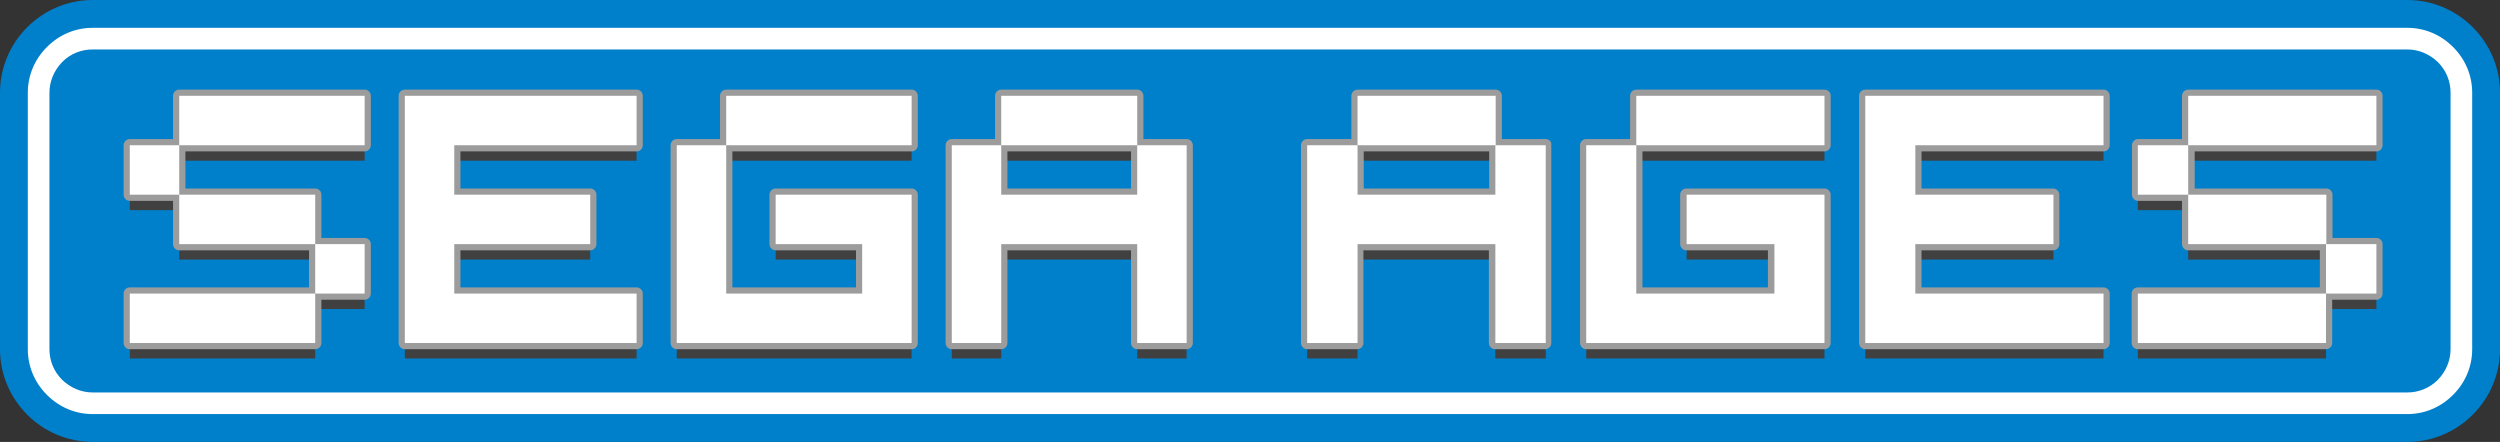 <?xml version="1.0" encoding="utf-8"?>
<!-- Generator: Adobe Illustrator 21.0.0, SVG Export Plug-In . SVG Version: 6.00 Build 0)  -->
<svg version="1.1" id="レイヤー_1" xmlns="http://www.w3.org/2000/svg" xmlns:xlink="http://www.w3.org/1999/xlink" x="0px"
	 y="0px" viewBox="0 0 809 143" style="enable-background:new 0 0 809 143;" xml:space="preserve">
<rect x="0" y="0" width="809" height="143" fill="#333333" stroke="none"/>
<style type="text/css">
	.st0{fill:#0080CB;}
	.st1{fill:#FFFFFF;}
	.st2{fill:#404040;}
	.st3{fill:#9D9C9C;}
</style>
<g id="SEGAAGES横">
	<path id="青土台" class="st0" d="M779,143H30c-16.5,0-30-13.5-30-30V30C0,13.5,13.5,0,30,0h749c16.5,0,30,13.5,30,30v83
		C809,129.5,795.5,143,779,143z"/>
	<path id="白枠_1_" class="st1" d="M779,9H30c-5.6,0-10.8,2.2-14.8,6.2c-4,4-6.2,9.2-6.2,14.8v83c0,5.6,2.2,10.8,6.2,14.8
		c4,4,9.2,6.2,14.8,6.2h749c5.6,0,10.8-2.2,14.8-6.2c4-4,6.2-9.2,6.2-14.8V30c0-5.6-2.2-10.8-6.2-14.8C789.8,11.2,784.6,9,779,9z
		 M793,113c0,3.7-1.5,7.2-4.1,9.9c-2.7,2.7-6.2,4.1-9.9,4.1H30c-3.7,0-7.2-1.5-9.9-4.1c-2.7-2.7-4.1-6.2-4.1-9.9V30
		c0-3.7,1.5-7.2,4.1-9.9S26.3,16,30,16h749c3.7,0,7.2,1.5,9.9,4.1c2.7,2.7,4.1,6.2,4.1,9.9V113z"/>
	<g id="影">
		<g id="S_7_">
			<polygon class="st2" points="42,52 42,68 58,68 58,52 42,52 			"/>
			<rect x="42" y="100" class="st2" width="60" height="16"/>
			<polygon class="st2" points="118,100 118,84 102,84 102,100 118,100 			"/>
			<rect x="58" y="36" class="st2" width="60" height="16"/>
			<rect x="58" y="68" class="st2" width="44" height="16"/>
		</g>
		<polygon id="E_7_" class="st2" points="206,52 206,36 131,36 131,116 206,116 206,100 147,100 147,84 191,84 191,68 147,68 
			147,52 		"/>
		<g id="G_7_">
			<polygon class="st2" points="219,52 219,116 295,116 295,68 251,68 251,84 279,84 279,100 235,100 235,52 219,52 			"/>
			<rect x="235" y="36" class="st2" width="60" height="16"/>
		</g>
		<g id="A_7_">
			<polygon class="st2" points="368,52 368,68 324,68 324,52 308,52 308,116 324,116 324,84 368,84 368,116 384,116 384,52 368,52 
							"/>
			<rect x="324" y="36" class="st2" width="44" height="16"/>
		</g>
		<g id="A_4_">
			<polygon class="st2" points="483.9,52 483.9,68 439.3,68 439.3,52 423,52 423,116 439.3,116 439.3,84 483.9,84 483.9,116 
				500.2,116 500.2,52 483.9,52 			"/>
			<rect x="439.3" y="36" class="st2" width="44.7" height="16"/>
		</g>
		<g id="G_4_">
			<polygon class="st2" points="513.3,52 513.3,116 590.4,116 590.4,68 545.8,68 545.8,84 574.2,84 574.2,100 529.5,100 529.5,52 
				513.3,52 			"/>
			<rect x="529.5" y="36" class="st2" width="60.9" height="16"/>
		</g>
		<polygon id="E_4_" class="st2" points="680.7,52 680.7,36 603.6,36 603.6,116 680.7,116 680.7,100 619.8,100 619.8,84 664.5,84 
			664.5,68 619.8,68 619.8,52 		"/>
		<g id="S_4_">
			<polygon class="st2" points="691.8,52 691.8,68 708.1,68 708.1,52 691.8,52 			"/>
			<rect x="691.8" y="100" class="st2" width="60.9" height="16"/>
			<polygon class="st2" points="769,100 769,84 752.7,84 752.7,100 769,100 			"/>
			<rect x="708.1" y="36" class="st2" width="60.9" height="16"/>
			<rect x="708.1" y="68" class="st2" width="44.7" height="16"/>
		</g>
	</g>
	<g id="縁">
		<path id="S" class="st3" d="M118,29H58c-1.1,0-2,0.9-2,2v14H42c-1.1,0-2,0.9-2,2v16c0,1.1,0.9,2,2,2h14v14c0,1.1,0.9,2,2,2h42v12
			H42c-1.1,0-2,0.9-2,2v16c0,1.1,0.9,2,2,2h60c1.1,0,2-0.9,2-2V97h14c1.1,0,2-0.9,2-2V79c0-1.1-0.9-2-2-2h-14V63c0-1.1-0.9-2-2-2H60
			V49h58c1.1,0,2-0.9,2-2V31C120,29.9,119.1,29,118,29z"/>
		<path id="E" class="st3" d="M206,29h-75c-1.1,0-2,0.9-2,2v80c0,1.1,0.9,2,2,2h75c1.1,0,2-0.9,2-2V95c0-1.1-0.9-2-2-2h-57V81h42
			c1.1,0,2-0.9,2-2V63c0-1.1-0.9-2-2-2h-42V49h57c1.1,0,2-0.9,2-2V31C208,29.9,207.1,29,206,29z"/>
		<path id="G" class="st3" d="M295,29h-60c-1.1,0-2,0.9-2,2v14h-14c-1.1,0-2,0.9-2,2v64c0,1.1,0.9,2,2,2h76c1.1,0,2-0.9,2-2V63
			c0-1.1-0.9-2-2-2h-44c-1.1,0-2,0.9-2,2v16c0,1.1,0.9,2,2,2h26v12h-40V49h58c1.1,0,2-0.9,2-2V31C297,29.9,296.1,29,295,29z"/>
		<path id="A" class="st3" d="M384,45h-14V31c0-1.1-0.9-2-2-2h-44c-1.1,0-2,0.9-2,2v14h-14c-1.1,0-2,0.9-2,2v64c0,1.1,0.9,2,2,2h16
			c1.1,0,2-0.9,2-2V81h40v30c0,1.1,0.9,2,2,2h16c1.1,0,2-0.9,2-2V47C386,45.9,385.1,45,384,45z M326,49h40v12h-40V49z"/>
		<path id="A_1_" class="st3" d="M500.2,45h-14.2V31c0-1.1-0.9-2-2-2h-44.7c-1.1,0-2,0.9-2,2v14H423c-1.1,0-2,0.9-2,2v64
			c0,1.1,0.9,2,2,2h16.2c1.1,0,2-0.9,2-2V81h40.6v30c0,1.1,0.9,2,2,2h16.2c1.1,0,2-0.9,2-2V47C502.2,45.9,501.3,45,500.2,45z
			 M441.3,49h40.6v12h-40.6V49z"/>
		<path id="G_1_" class="st3" d="M590.4,29h-60.9c-1.1,0-2,0.9-2,2v14h-14.2c-1.1,0-2,0.9-2,2v64c0,1.1,0.9,2,2,2h16.8h44.1h16.2
			c1.1,0,2-0.9,2-2V63c0-1.1-0.9-2-2-2h-44.7c-1.1,0-2,0.9-2,2v16c0,1.1,0.9,2,2,2h26.4v12h-40.6V49h58.9c1.1,0,2-0.9,2-2V31
			C592.5,29.9,591.5,29,590.4,29z"/>
		<path id="E_1_" class="st3" d="M680.7,29h-77.1c-1.1,0-2,0.9-2,2v80c0,1.1,0.9,2,2,2h77.1c1.1,0,2-0.9,2-2V95c0-1.1-0.9-2-2-2
			h-58.9V81h42.6c1.1,0,2-0.9,2-2V63c0-1.1-0.9-2-2-2h-42.6V49h58.9c1.1,0,2-0.9,2-2V31C682.7,29.9,681.8,29,680.7,29z"/>
		<path id="S_1_" class="st3" d="M769,29h-60.9c-1.1,0-2,0.9-2,2v14h-14.2c-1.1,0-2,0.9-2,2v16c0,1.1,0.9,2,2,2h14.2v14
			c0,1.1,0.9,2,2,2h42.6v12h-58.9c-1.1,0-2,0.9-2,2v16c0,1.1,0.9,2,2,2h60.9c1.1,0,2-0.9,2-2V97H769c1.1,0,2-0.9,2-2V79
			c0-1.1-0.9-2-2-2h-14.2V63c0-1.1-0.9-2-2-2h-42.6V49H769c1.1,0,2-0.9,2-2V31C771,29.9,770.1,29,769,29z"/>
	</g>
	<g id="白文字">
		<g id="S_6_">
			<polygon class="st1" points="42,47 42,63 58,63 58,47 42,47 			"/>
			<rect x="42" y="95" class="st1" width="60" height="16"/>
			<polygon class="st1" points="118,95 118,79 102,79 102,95 118,95 			"/>
			<rect x="58" y="31" class="st1" width="60" height="16"/>
			<rect x="58" y="63" class="st1" width="44" height="16"/>
		</g>
		<polygon id="E_6_" class="st1" points="206,47 206,31 131,31 131,111 206,111 206,95 147,95 147,79 191,79 191,63 147,63 147,47 
					"/>
		<g id="G_6_">
			<polygon class="st1" points="219,47 219,111 295,111 295,63 251,63 251,79 279,79 279,95 235,95 235,47 219,47 			"/>
			<rect x="235" y="31" class="st1" width="60" height="16"/>
		</g>
		<g id="A_6_">
			<polygon class="st1" points="368,47 368,63 324,63 324,47 308,47 308,111 324,111 324,79 368,79 368,111 384,111 384,47 368,47 
							"/>
			<rect x="324" y="31" class="st1" width="44" height="16"/>
		</g>
		<g id="A_3_">
			<polygon class="st1" points="483.9,47 483.9,63 439.3,63 439.3,47 423,47 423,111 439.3,111 439.3,79 483.9,79 483.9,111 
				500.2,111 500.2,47 483.9,47 			"/>
			<rect x="439.3" y="31" class="st1" width="44.7" height="16"/>
		</g>
		<g id="G_3_">
			<polygon class="st1" points="513.3,47 513.3,111 590.4,111 590.4,63 545.8,63 545.8,79 574.2,79 574.2,95 529.5,95 529.5,47 
				513.3,47 			"/>
			<rect x="529.5" y="31" class="st1" width="60.9" height="16"/>
		</g>
		<polygon id="E_3_" class="st1" points="680.7,47 680.7,31 603.6,31 603.6,111 680.7,111 680.7,95 619.8,95 619.8,79 664.5,79 
			664.5,63 619.8,63 619.8,47 		"/>
		<g id="S_3_">
			<polygon class="st1" points="691.8,47 691.8,63 708.1,63 708.1,47 691.8,47 			"/>
			<rect x="691.8" y="95" class="st1" width="60.9" height="16"/>
			<polygon class="st1" points="769,95 769,79 752.7,79 752.7,95 769,95 			"/>
			<rect x="708.1" y="31" class="st1" width="60.9" height="16"/>
			<rect x="708.1" y="63" class="st1" width="44.7" height="16"/>
		</g>
	</g>
</g>
</svg>

